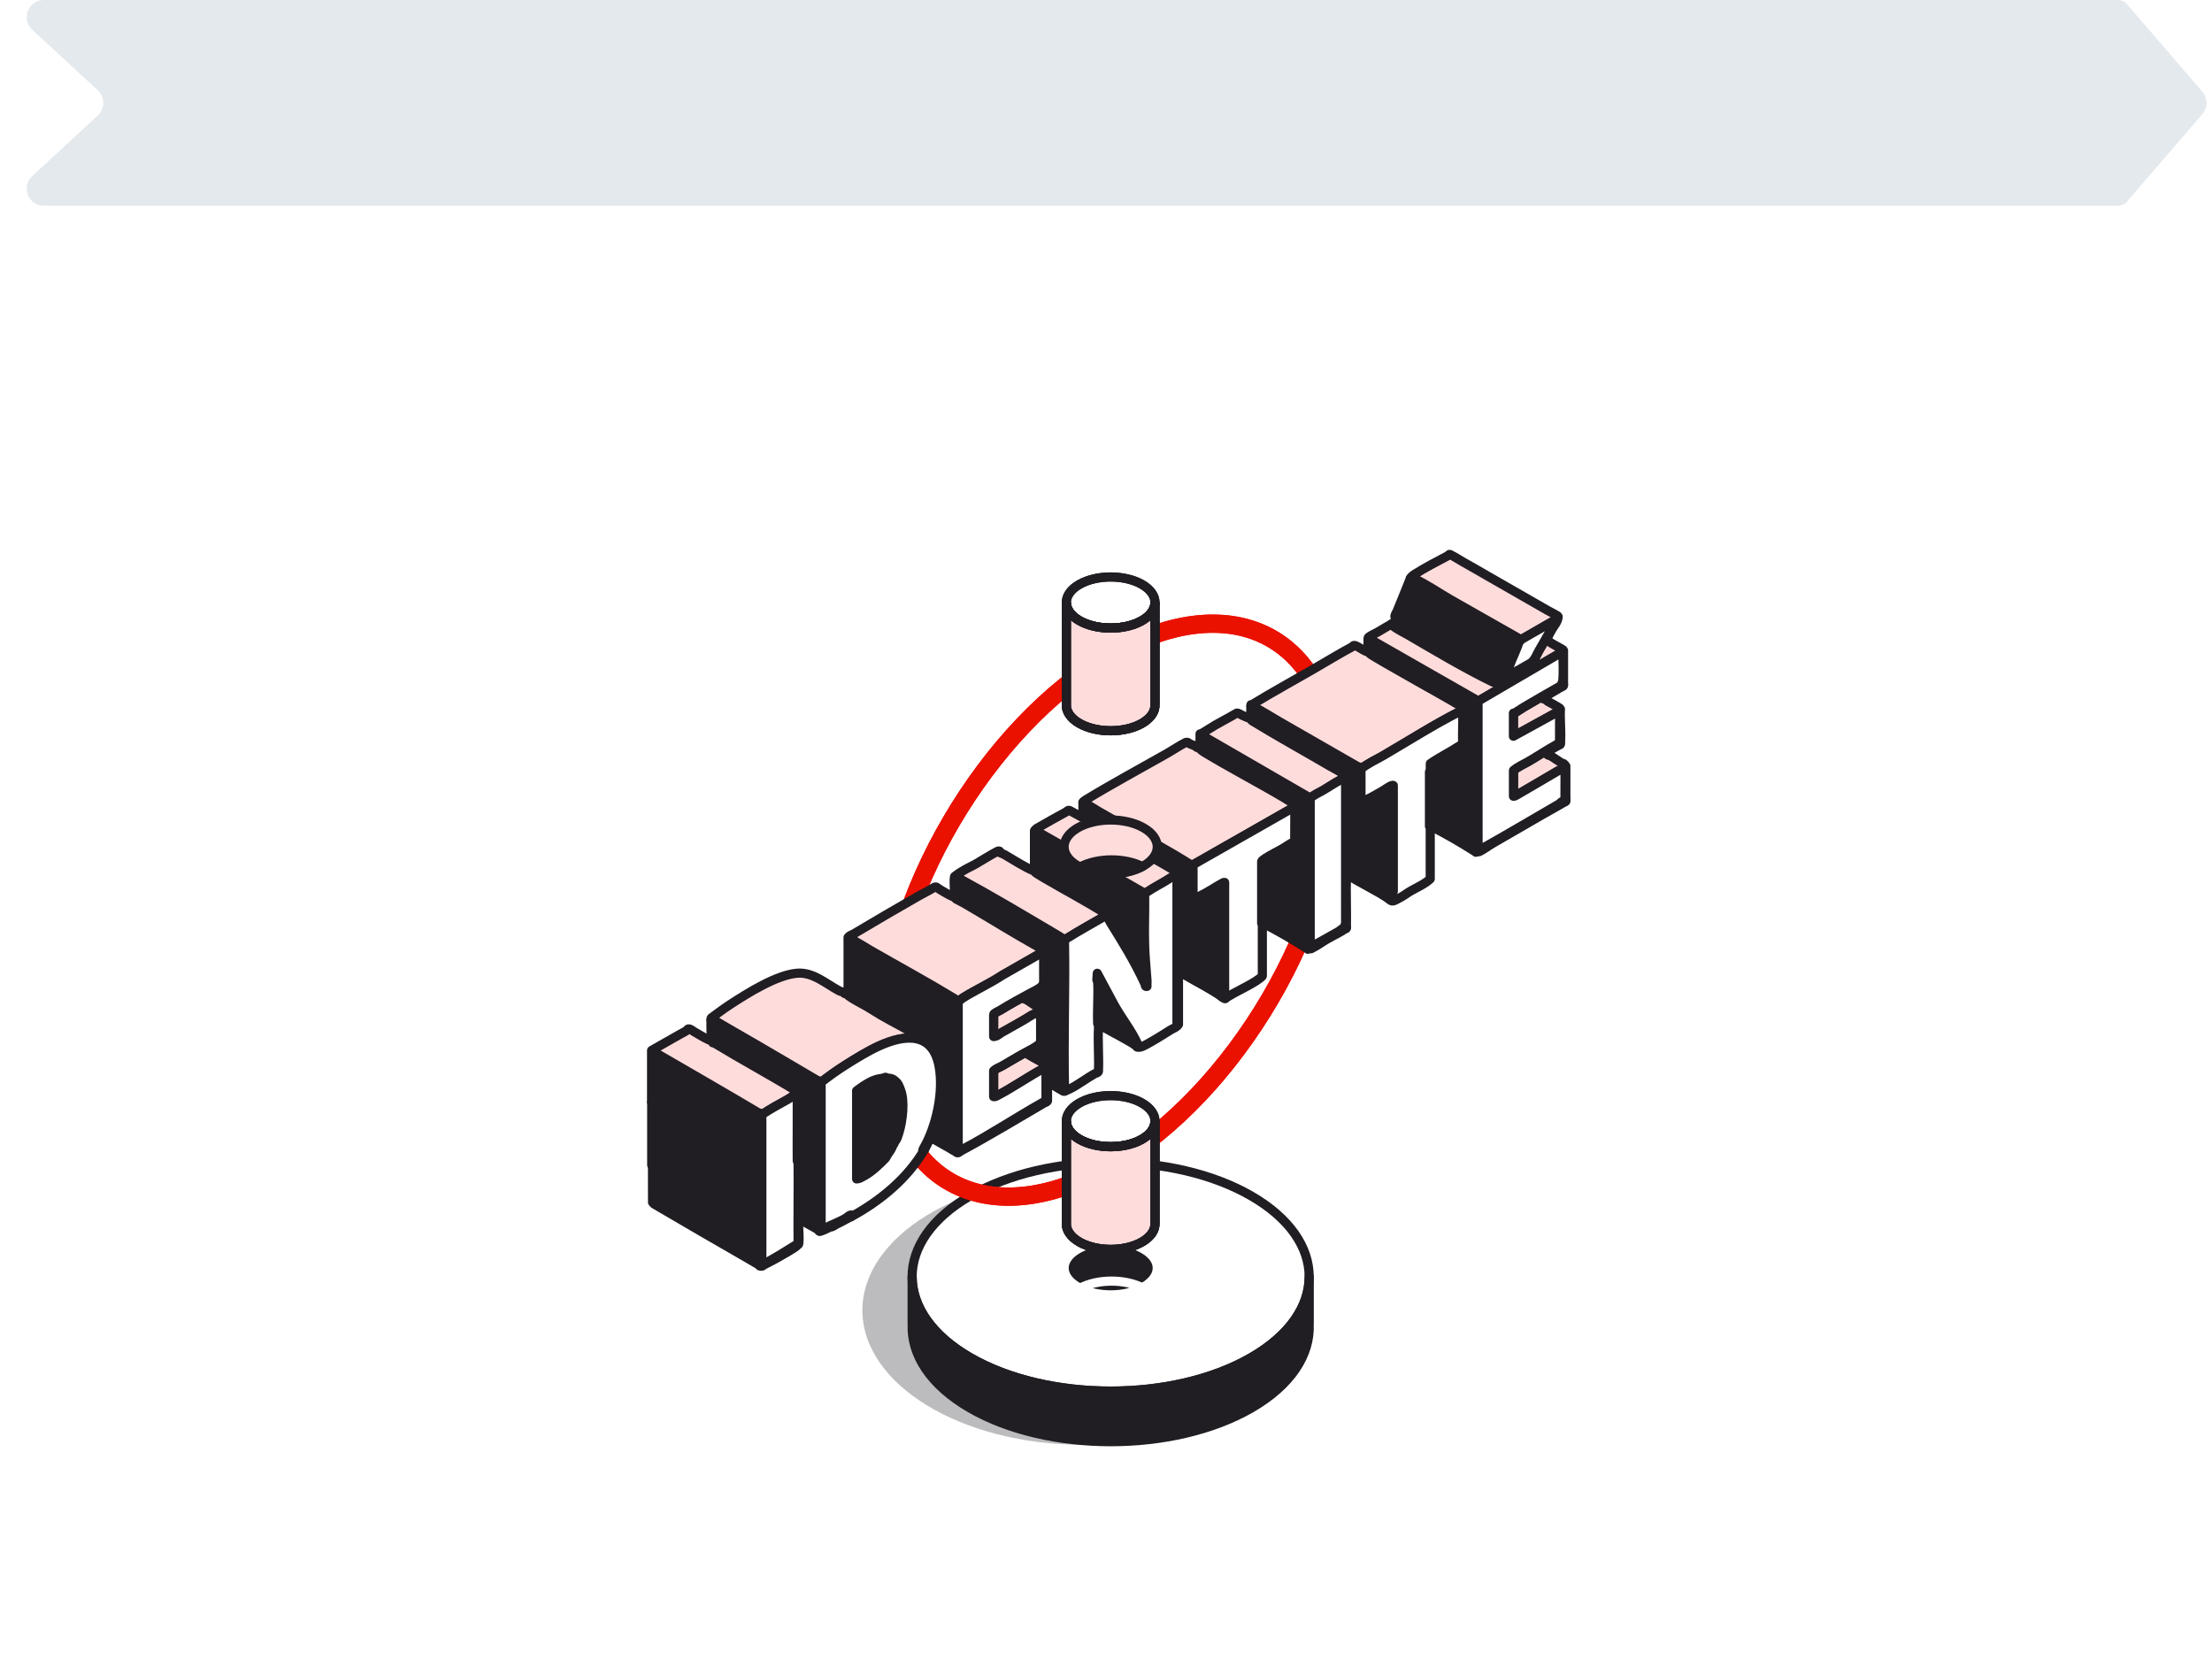 <?xml version="1.0" encoding="UTF-8"?>
<svg xmlns="http://www.w3.org/2000/svg" width="387" height="293" viewBox="0 0 387 293" fill="none">
  <g clip-path="url(#clip0_7920_7434)">
    <path d="M5.638 5.204C3.631 3.352 4.942 0 7.673 0H370.583C371.165 0 371.719 0.254 372.098 0.695L385.314 16.042C386.283 17.168 386.283 18.832 385.314 19.958L372.098 35.305C371.719 35.746 371.165 36 370.583 36H7.673C4.942 36 3.631 32.648 5.638 30.796L17.112 20.204C18.399 19.017 18.399 16.983 17.112 15.796L5.638 5.204Z" fill="#E4E9ED"></path>
    <g filter="url(#filter0_d_7920_7434)">
      <rect y="56" width="387" height="237" rx="16" fill="white"></rect>
      <path opacity="0.3" d="M189.478 252.76C210.794 252.76 228.074 242.229 228.074 229.237C228.074 216.246 210.794 205.715 189.478 205.715C168.162 205.715 150.882 216.246 150.882 229.237C150.882 242.229 168.162 252.76 189.478 252.76Z" fill="#201D23"></path>
      <path fill-rule="evenodd" clip-rule="evenodd" d="M218.879 209.205C205.323 201.395 183.31 201.395 169.747 209.205C156.191 217.016 156.191 229.701 169.747 237.511C183.303 245.322 205.316 245.322 218.879 237.511C232.435 229.701 232.435 217.016 218.879 209.205Z" fill="white"></path>
      <path d="M218.879 209.205C205.323 201.395 183.31 201.395 169.747 209.205C156.191 217.016 156.191 229.701 169.747 237.511C183.303 245.322 205.316 245.322 218.879 237.511C232.435 229.701 232.435 217.016 218.879 209.205Z" stroke="#201D23" stroke-width="1.6" stroke-linecap="round" stroke-linejoin="round"></path>
      <path fill-rule="evenodd" clip-rule="evenodd" d="M159.584 231.653H159.598C159.345 236.956 162.731 242.316 169.754 246.361C183.31 254.172 205.323 254.172 218.886 246.361C225.91 242.316 229.295 236.963 229.042 231.653H229.056V223.358C229.056 228.486 225.664 233.606 218.886 237.511C205.33 245.322 183.317 245.322 169.754 237.511C162.976 233.606 159.584 228.486 159.584 223.358V231.653Z" fill="#201D23"></path>
      <path d="M159.584 231.653H159.598C159.345 236.956 162.731 242.316 169.754 246.361C183.31 254.172 205.323 254.172 218.886 246.361C225.91 242.316 229.295 236.963 229.042 231.653H229.056V223.358C229.056 228.486 225.664 233.606 218.886 237.511C205.33 245.322 183.317 245.322 169.754 237.511C162.976 233.606 159.584 228.486 159.584 223.358V231.653Z" stroke="#201D23" stroke-width="1.6" stroke-linecap="round" stroke-linejoin="round"></path>
      <path fill-rule="evenodd" clip-rule="evenodd" d="M188.558 218.519C191.74 216.686 196.902 216.686 200.084 218.519C203.266 220.352 203.266 223.33 200.084 225.156C196.902 226.99 191.74 226.99 188.558 225.156C185.376 223.323 185.376 220.352 188.558 218.519Z" fill="#201D23"></path>
      <path d="M188.558 218.519C191.74 216.686 196.902 216.686 200.084 218.519C203.266 220.352 203.266 223.33 200.084 225.156C196.902 226.99 191.74 226.99 188.558 225.156C185.376 223.323 185.376 220.352 188.558 218.519Z" stroke="white" stroke-width="1.6" stroke-linecap="round" stroke-linejoin="round"></path>
      <path fill-rule="evenodd" clip-rule="evenodd" d="M188.944 225.374C192.07 226.954 196.79 226.926 199.852 225.29C196.727 223.709 192.007 223.738 188.944 225.374Z" fill="#201D23"></path>
      <path d="M188.944 225.374C192.07 226.954 196.79 226.926 199.852 225.29C196.727 223.709 192.007 223.738 188.944 225.374Z" stroke="white" stroke-width="1.6" stroke-linecap="round" stroke-linejoin="round"></path>
      <path d="M233.784 136.488C233.784 161.134 216.098 191.337 194.317 203.888C172.537 216.44 154.851 206.62 154.851 181.967C154.851 157.313 172.537 127.118 194.317 114.566C216.098 102.022 233.784 111.841 233.784 136.488Z" stroke="#EB1100" stroke-width="3.2" stroke-miterlimit="10"></path>
      <path d="M233.784 136.488C233.784 161.134 216.098 191.337 194.317 203.888C172.537 216.44 154.851 206.62 154.851 181.967C154.851 157.313 172.537 127.118 194.317 114.566C216.098 102.022 233.784 111.841 233.784 136.488Z" stroke="#EB1100" stroke-width="3.2" stroke-linecap="round" stroke-linejoin="round"></path>
      <path fill-rule="evenodd" clip-rule="evenodd" d="M188.831 192.98C191.858 191.238 196.775 191.238 199.802 192.98C202.829 194.722 202.829 197.56 199.802 199.302C196.775 201.044 191.858 201.044 188.831 199.302C185.804 197.56 185.804 194.722 188.831 192.98Z" fill="white" stroke="#201D23" stroke-width="1.6" stroke-miterlimit="10"></path>
      <path d="M188.831 192.98C191.858 191.238 196.775 191.238 199.802 192.98C202.829 194.722 202.829 197.56 199.802 199.302C196.775 201.044 191.858 201.044 188.831 199.302C185.804 197.56 185.804 194.722 188.831 192.98Z" stroke="#201D23" stroke-width="1.6" stroke-linecap="round" stroke-linejoin="round"></path>
      <path fill-rule="evenodd" clip-rule="evenodd" d="M202.071 213.989C202.127 215.176 201.369 216.37 199.802 217.276C196.775 219.018 191.858 219.018 188.831 217.276C187.265 216.37 186.506 215.176 186.562 213.989V196.148C186.562 197.293 187.321 198.438 188.831 199.309C191.858 201.051 196.775 201.051 199.802 199.309C201.32 198.438 202.071 197.293 202.071 196.148V213.989Z" fill="#FFDCDC" stroke="#201D23" stroke-width="1.6" stroke-miterlimit="10"></path>
      <path d="M202.071 213.989C202.127 215.176 201.369 216.37 199.802 217.276C196.775 219.018 191.858 219.018 188.831 217.276C187.265 216.37 186.506 215.176 186.562 213.989V196.148C186.562 197.293 187.321 198.438 188.831 199.309C191.858 201.051 196.775 201.051 199.802 199.309C201.32 198.438 202.071 197.293 202.071 196.148V213.989Z" stroke="#201D23" stroke-width="1.6" stroke-miterlimit="10"></path>
      <path d="M202.071 213.989C202.127 215.176 201.369 216.37 199.802 217.276C196.775 219.018 191.858 219.018 188.831 217.276C187.265 216.37 186.506 215.176 186.562 213.989V196.148C186.562 197.293 187.321 198.438 188.831 199.309C191.858 201.051 196.775 201.051 199.802 199.309C201.32 198.438 202.071 197.293 202.071 196.148V213.989Z" stroke="#201D23" stroke-width="1.6" stroke-linecap="round" stroke-linejoin="round"></path>
      <path d="M114.154 203.832H114.021V192.784H114.154V203.832Z" fill="#201D23" stroke="#201D23" stroke-width="1.6" stroke-linecap="round" stroke-linejoin="round"></path>
      <path d="M114.154 192.784C114.154 189.981 114.119 187.172 114.154 184.362C114.154 184.222 114.091 183.941 114.225 183.892C120.363 187.467 126.509 190.972 132.613 194.603L133.154 194.807V220.872L132.887 221.343C132.262 221.019 131.735 220.675 131.138 220.331C125.547 217.128 119.991 213.897 114.428 210.631L114.168 210.35C114.147 208.18 114.168 205.996 114.161 203.825V192.777L114.154 192.784Z" fill="#201D23" stroke="#201D23" stroke-width="1.6" stroke-linecap="round" stroke-linejoin="round"></path>
      <path d="M167.375 201.542C166.813 201.318 166.525 201.086 166.026 200.798C165.036 200.236 164.038 199.695 163.062 199.112C163.062 199.112 163.076 199.042 162.985 198.993C162.914 198.951 162.816 198.993 162.795 198.979C162.655 198.852 162.985 198.382 163.048 198.22C164.368 194.519 165.162 190.543 164.432 186.638C164.052 184.615 163.49 183.133 161.72 181.939C159.445 180.408 156.586 179.038 154.17 177.633C153.327 177.142 152.505 176.594 151.662 176.102C150.616 175.491 149.506 174.971 148.516 174.269V164.098C149.808 164.716 151.002 165.524 152.238 166.234C157.043 169.001 161.959 171.656 166.707 174.536C166.862 174.627 167.487 174.999 167.508 175.084C167.48 183.66 167.571 192.236 167.508 200.805C167.508 201.023 167.606 201.451 167.375 201.542Z" fill="#201D23" stroke="#201D23" stroke-width="1.6" stroke-linecap="round" stroke-linejoin="round"></path>
      <path d="M265.876 112.228L265.756 112.305C265.342 113.71 264.633 115.023 264.127 116.407C263.621 116.99 263.446 118.296 262.989 118.837C262.701 119.174 261.69 119.476 261.247 119.357C256.127 116.863 251.245 113.941 246.343 111.083C245.415 110.542 244.488 110.142 243.653 109.46C243.463 109.306 243.245 109.537 243.512 109.13C243.737 109.004 243.933 108.856 244.137 108.744C244.369 108.61 244.896 108.561 244.46 108.252C244.348 108.175 244.095 108.133 244.06 107.985C243.955 107.606 244.306 107.234 244.439 106.889C245.198 104.979 246.006 103.097 246.75 101.186C247.038 100.968 247.08 101.095 247.34 101.207C249.454 102.134 251.8 103.778 253.844 104.944C257.763 107.184 261.697 109.397 265.616 111.624L265.883 112.235H265.876V112.228Z" fill="#201D23" stroke="#201D23" stroke-width="1.6" stroke-linecap="round" stroke-linejoin="round"></path>
      <path d="M226.528 147.115C226.759 147.023 226.661 146.588 226.661 146.377C226.675 144.579 226.647 142.781 226.661 140.983L226.528 140.716C225.896 140.379 225.306 139.958 224.687 139.592C220.052 136.839 215.233 134.36 210.626 131.564C210.457 131.466 210.247 131.29 210.085 131.157V128.53L229.077 139.515V165.496L228.677 165.847C228.677 165.847 228.558 165.875 228.494 165.833C226.24 164.386 223.641 162.904 221.267 161.668C221.267 161.668 221.281 161.563 221.197 161.542C221.049 161.507 220.881 161.542 220.733 161.542V150.704C220.782 150.57 221.253 150.254 221.407 150.156C222.377 149.517 223.507 148.997 224.512 148.407C225.158 148.028 225.769 147.55 226.457 147.255L226.535 147.129L226.528 147.115Z" fill="#201D23" stroke="#201D23" stroke-width="1.6" stroke-linecap="round" stroke-linejoin="round"></path>
      <path d="M255.902 130.145C256.134 130.054 256.035 129.618 256.035 129.408C256.049 127.61 256.021 125.812 256.035 124.013L255.902 123.747C253.205 122.103 250.416 120.614 247.677 119.034C245.261 117.643 242.788 116.287 240.4 114.854C240.07 114.658 239.719 114.454 239.459 114.18V111.687L258.451 122.539C258.339 129.85 258.62 137.183 258.465 144.495C258.437 145.836 258.36 147.276 258.325 148.667C258.318 149.011 258.416 149.103 258.058 148.871C258.03 148.857 257.939 148.899 257.875 148.857C255.649 147.424 252.994 145.914 250.648 144.692C250.648 144.692 250.662 144.586 250.578 144.565C250.43 144.53 250.262 144.565 250.114 144.565V135.062C250.346 134.605 250.219 134.086 250.255 133.594C251.898 132.449 253.703 131.592 255.368 130.489C255.501 130.398 255.677 130.328 255.831 130.279L255.909 130.152L255.902 130.145Z" fill="#201D23" stroke="#201D23" stroke-width="1.6" stroke-linecap="round" stroke-linejoin="round"></path>
      <path d="M218.851 123.543C219.146 123.318 219.125 123.557 219.343 123.662C220.874 124.421 222.307 125.376 223.789 126.219C228.326 128.825 232.856 131.445 237.394 134.029C237.534 134.114 237.829 134.163 237.85 134.184C237.878 134.205 237.836 134.5 237.864 134.641C237.878 134.725 237.984 134.774 237.984 134.788V140.512C238.286 140.456 238.693 140.267 238.981 140.091C239.079 140.028 239.192 139.965 239.199 139.838C240.084 139.445 241.081 138.827 241.945 138.342C242.226 138.181 243.568 137.204 243.778 137.415V155.944C243.554 156.4 243.666 156.92 243.645 157.419L243.104 157.349C240.885 155.803 238.251 154.644 235.961 153.169L235.617 152.902L235.554 152.699V135.729C234.662 135.048 233.636 134.584 232.674 134.022C228.228 131.417 223.704 128.916 219.3 126.24C218.746 125.903 219.005 125.994 218.844 125.819C218.865 125.06 218.809 124.287 218.844 123.529V123.543H218.851Z" fill="#201D23" stroke="#201D23" stroke-width="1.6" stroke-linecap="round" stroke-linejoin="round"></path>
      <path d="M189.471 140.379C190.447 140.822 191.325 141.447 192.252 141.98C196.586 144.474 200.962 146.904 205.289 149.426C206.356 150.051 207.417 150.711 208.47 151.364V157.496C208.906 157.475 209.566 157.187 209.819 156.822C211.196 156.176 212.509 155.27 213.808 154.546C213.956 154.469 214.089 154.37 214.265 154.392V174.128L213.858 174.466C212.017 173.089 209.355 171.797 207.304 170.574C207.087 170.448 206.581 170.286 206.447 170.153C206.342 170.048 206.061 169.317 206.04 169.149C206.096 165.735 205.991 162.314 206.04 158.901C206.04 158.753 206.181 158.655 206.188 158.507C206.216 156.709 206.152 154.911 206.188 153.106C206.131 153.015 206.061 152.664 206.04 152.643C206.019 152.622 205.871 152.643 205.773 152.572C204.972 151.933 203.778 151.301 202.858 150.767C198.827 148.414 194.676 146.223 190.679 143.814C190.061 143.441 189.871 143.343 189.464 142.802V140.379H189.471Z" fill="#201D23" stroke="#201D23" stroke-width="1.6" stroke-linecap="round" stroke-linejoin="round"></path>
      <path d="M185.973 190.761C185.938 190.747 185.86 190.782 185.79 190.747C185.032 190.346 184.287 189.848 183.55 189.412C183.536 189.412 183.507 189.215 183.283 189.272C183.374 188.977 183.163 188.752 183.142 188.541C183.093 188.056 183.262 186.736 183.086 186.448C183.002 186.315 182.271 185.837 182.075 185.711C181.73 185.493 179.651 184.474 179.651 184.229L180.593 183.491C180.831 183.372 181.063 183.203 181.267 183.084C181.295 183.07 181.407 183.105 181.541 183.02C181.681 182.929 182.166 182.592 182.201 182.466V176.551C182.047 176.221 181.752 176.264 181.534 176.144C180.937 175.814 180.227 175.252 179.567 174.873C179.42 174.789 179.132 174.739 179.111 174.718C179.09 174.697 179.054 174.508 179.188 174.451C179.532 174.311 179.989 174.1 180.192 173.777C180.726 173.489 181.85 172.969 182.215 172.562L182.749 172.218C182.728 170.223 182.833 168.2 182.693 166.226C182.517 165.946 182.285 166.009 182.075 165.896C177.678 163.452 173.302 160.713 168.926 158.163C168.385 157.847 167.809 157.566 167.254 157.271C167.142 157.187 167.135 157.131 167.121 157.004C166.973 155.88 167.24 154.455 167.121 153.296C167.395 153.45 167.704 153.563 167.978 153.717C173.52 156.73 179.195 160.109 184.638 163.333C184.849 163.459 186.092 164.197 186.113 164.281C186.085 172.857 186.177 181.433 186.113 190.002C186.113 190.22 186.212 190.648 185.98 190.74V190.761H185.973Z" fill="#201D23" stroke="#201D23" stroke-width="1.6" stroke-linecap="round" stroke-linejoin="round"></path>
      <path d="M124.396 178.504C124.649 178.322 124.74 178.371 124.986 178.518C127.268 179.888 129.516 181.145 131.806 182.473C135.198 184.439 138.591 186.462 141.997 188.45C142.335 188.647 142.875 188.977 143.212 189.124C143.283 189.152 143.374 189.124 143.395 189.145C143.416 189.166 143.416 189.609 143.536 189.742L143.522 215.204L143.395 215.274H143.262C143.262 215.274 143.262 215.161 143.184 215.154L140.031 213.391L139.757 212.921V191.372L139.497 190.95C134.763 188.064 129.867 185.43 125.126 182.55C124.993 182.473 124.698 182.409 124.677 182.395C124.656 182.374 124.543 181.981 124.403 181.862C124.459 180.759 124.332 179.593 124.403 178.497L124.396 178.504Z" fill="#201D23" stroke="#201D23" stroke-width="1.6" stroke-linecap="round" stroke-linejoin="round"></path>
      <path d="M192.442 179.312C192.442 179.312 192.442 179.193 192.379 179.2C192.26 179.221 192.239 179.41 192.042 179.108C191.944 176.713 192.168 174.22 192.042 171.832C192.042 171.677 191.902 171.586 191.895 171.438L191.965 170.286L194.88 175.723C196.102 177.977 198.054 180.408 199.059 182.726C199.171 182.978 199.34 183.126 198.904 183.084C198.448 182.662 197.464 182.143 196.881 181.805C195.442 180.97 193.826 180.197 192.435 179.312H192.442Z" fill="#201D23" stroke="#201D23" stroke-width="1.6" stroke-linecap="round" stroke-linejoin="round"></path>
      <path d="M145.818 214.473C145.747 214.508 145.67 214.551 145.551 214.607L145.628 214.48H145.825L145.818 214.473Z" fill="#201D23" stroke="#201D23" stroke-width="1.6" stroke-linecap="round" stroke-linejoin="round"></path>
      <path d="M162.661 199.253L162.795 199.119" stroke="#201D23" stroke-width="1.6" stroke-linecap="round" stroke-linejoin="round"></path>
      <path d="M162.395 199.653L162.661 199.386C162.549 199.548 162.402 199.639 162.395 199.653Z" fill="#201D23" stroke="#201D23" stroke-width="1.6" stroke-linecap="round" stroke-linejoin="round"></path>
      <path d="M162.254 199.927L162.387 199.793C162.296 199.948 162.254 199.92 162.254 199.927Z" fill="#201D23" stroke="#201D23" stroke-width="1.6" stroke-linecap="round" stroke-linejoin="round"></path>
      <path d="M162.12 200.194L162.254 200.06C162.162 200.222 162.12 200.187 162.12 200.194Z" fill="#201D23" stroke="#201D23" stroke-width="1.6" stroke-linecap="round" stroke-linejoin="round"></path>
      <path d="M161.986 200.461L162.12 200.327C162.028 200.489 161.986 200.454 161.986 200.461Z" fill="#201D23" stroke="#201D23" stroke-width="1.6" stroke-linecap="round" stroke-linejoin="round"></path>
      <path d="M161.853 200.735L161.986 200.601C161.895 200.763 161.853 200.728 161.853 200.735Z" fill="#201D23" stroke="#201D23" stroke-width="1.6" stroke-linecap="round" stroke-linejoin="round"></path>
      <path d="M161.72 201.001L161.853 200.868C161.825 200.917 161.853 201.023 161.72 201.001Z" fill="#201D23" stroke="#201D23" stroke-width="1.6" stroke-linecap="round" stroke-linejoin="round"></path>
      <path d="M143.394 215.414C143.233 215.386 143.275 215.295 143.261 215.281H143.394V215.414Z" fill="#201D23" stroke="#201D23" stroke-width="1.6" stroke-linecap="round" stroke-linejoin="round"></path>
      <path d="M156.6 199.653C156.522 199.857 156.389 200.039 156.312 200.243L156.192 200.327C155.939 200.461 156.213 200.692 155.792 200.531C155.399 200.376 155.012 200.088 154.626 199.948C154.219 199.793 152.856 199.463 152.484 199.52C151.859 199.611 151.578 199.463 151.002 199.52C150.643 199.555 150.489 199.878 150.138 199.316V190.901C150.243 190.775 150.531 190.522 150.664 190.431C151.62 189.763 153.376 188.885 154.499 188.745C154.682 188.724 154.984 188.731 155.167 188.766C155.307 188.794 156.087 189.089 156.248 189.166C156.572 189.321 157.105 190.108 157.253 190.452C158.032 192.257 157.78 194.8 157.421 196.647C157.225 197.651 156.965 198.726 156.6 199.66V199.653Z" fill="#201D23" stroke="#201D23" stroke-width="1.6" stroke-linecap="round" stroke-linejoin="round"></path>
      <path d="M156.599 199.653C156.965 198.719 157.231 197.644 157.421 196.64C157.779 194.793 158.032 192.25 157.253 190.445C157.105 190.101 156.571 189.321 156.248 189.159C156.087 189.082 155.314 188.78 155.166 188.759C154.984 188.724 154.682 188.717 154.499 188.738C153.375 188.885 151.619 189.756 150.664 190.424C150.531 190.515 150.236 190.775 150.123 190.894C150.123 190.894 150.018 190.873 149.997 190.965V200.11C150.187 200.383 150.257 200.735 150.531 200.931L153.979 202.87C154.569 203.024 154.759 202.392 155.047 202.069C155.145 201.957 155.356 201.837 155.384 201.802L154.914 202.61C153.762 203.797 152.533 204.977 151.072 205.778C150.706 205.974 150.271 206.248 149.856 206.248V190.824C150.741 190.164 151.746 189.447 152.771 189.026C153.425 188.759 153.846 188.71 154.506 188.605C154.668 188.576 154.766 188.457 154.907 188.457C155.054 188.457 155.124 188.576 155.195 188.583C155.532 188.64 155.862 188.633 156.192 188.794C156.382 188.893 156.782 189.23 156.929 189.405C157.316 189.876 157.66 190.908 157.786 191.512C158.229 193.662 157.772 196.963 156.972 199.021C156.901 199.21 156.754 199.534 156.585 199.646H156.599V199.653Z" fill="#201D23" stroke="#201D23" stroke-width="1.6" stroke-linecap="round" stroke-linejoin="round"></path>
      <path d="M150.13 190.901V199.316C150.489 199.878 150.643 199.555 151.001 199.52C151.577 199.463 151.858 199.611 152.483 199.52C152.856 199.463 154.218 199.794 154.626 199.948C155.012 200.096 155.398 200.384 155.792 200.531C156.213 200.7 155.946 200.461 156.192 200.327C156.072 200.847 155.707 201.395 155.384 201.809C155.356 201.844 155.145 201.964 155.047 202.076C154.759 202.399 154.569 203.031 153.979 202.877L150.531 200.938C150.257 200.742 150.187 200.391 150.004 200.117V190.972C150.018 190.88 150.123 190.908 150.123 190.901H150.13Z" fill="#201D23" stroke="#201D23" stroke-width="1.6" stroke-linecap="round" stroke-linejoin="round"></path>
      <path d="M181.119 145.232C187.412 148.772 193.629 152.467 199.901 156.021L200.112 156.218C200.21 159.758 199.999 163.319 200.112 166.859C200.147 167.926 200.322 169.148 200.392 170.216C200.421 170.687 200.364 171.164 200.392 171.635C200.21 171.663 200.224 171.431 200.147 171.277C199.606 170.181 199.107 169.113 198.524 168.046C197.014 165.271 195.314 162.553 193.593 159.912C190.039 157.629 186.254 155.677 182.608 153.521C182.397 153.394 181.154 152.657 181.133 152.572V145.239H181.119V145.232Z" fill="#201D23" stroke="#201D23" stroke-width="1.6" stroke-linecap="round" stroke-linejoin="round"></path>
      <path d="M124.395 181.876C124.543 181.995 124.648 182.389 124.669 182.41C124.683 182.424 124.985 182.487 125.119 182.564C129.86 185.444 134.755 188.071 139.489 190.965L139.742 191.386V212.935L140.023 213.406H139.756C139.637 214.712 139.904 216.243 139.756 217.522C139.728 217.761 139.623 217.711 139.616 217.718C139.581 212.984 139.658 208.236 139.616 203.502C139.616 203.355 139.475 203.256 139.468 203.109C139.433 199.267 139.503 195.425 139.468 191.583C138.822 191.562 138.373 192.039 137.853 192.327C136.301 193.184 134.748 194.041 133.273 195.017V221.216C133.603 221.153 133.976 220.956 134.264 220.795C135.907 219.882 137.579 218.87 139.145 217.866C139.272 217.789 139.447 217.704 139.602 217.718C139.398 217.999 139.223 218.14 138.928 218.322C137.382 219.306 135.373 220.43 133.758 221.237C133.477 221.378 133.428 221.61 132.936 221.483C132.852 221.462 132.873 221.357 132.866 221.357L133.133 220.886V194.821L132.592 194.617C126.488 190.986 120.335 187.481 114.204 183.906C114.07 183.955 114.14 184.236 114.133 184.376C114.098 187.179 114.133 189.995 114.133 192.798H114V183.772L118.853 181.012C119.261 180.78 119.675 180.562 120.069 180.345C120.174 180.289 120.293 180.043 120.406 180.008C120.729 179.916 121.213 180.373 121.494 180.527C122.253 180.942 123.033 181.469 123.833 181.827C124.051 181.925 124.135 182.08 124.374 181.89L124.395 181.876Z" fill="#FFDCDC" stroke="#201D23" stroke-width="1.6" stroke-linecap="round" stroke-linejoin="round"></path>
      <path d="M182.201 172.576C182.342 172.421 182.58 172.049 182.608 171.839V166.852L182.271 166.648L175.332 170.616C173.126 172.084 170.647 173.187 168.406 174.606C168.167 174.76 167.915 175.034 167.648 175.196V201.198C167.648 201.198 167.83 201.409 167.915 201.402C167.816 201.008 168.336 201.072 168.596 200.938C173.182 198.515 177.734 195.502 182.285 192.931C182.412 192.861 182.925 192.51 183.009 192.776C178.029 195.677 173.077 198.691 167.999 201.416C167.795 201.521 167.753 201.746 167.444 201.662C167.36 201.641 167.381 201.535 167.374 201.535C167.606 201.444 167.507 201.008 167.507 200.798C167.563 192.222 167.472 183.646 167.507 175.076C167.486 174.992 166.861 174.627 166.707 174.529C161.958 171.649 157.042 168.994 152.237 166.226C151.001 165.517 149.807 164.709 148.515 164.091V174.262C149.505 174.971 150.615 175.484 151.662 176.095C152.504 176.587 153.326 177.134 154.169 177.626C156.578 179.031 159.437 180.401 161.72 181.932C163.49 183.126 164.052 184.608 164.431 186.631C165.161 190.536 164.368 194.518 163.047 198.213C162.991 198.374 162.654 198.845 162.794 198.971C162.815 198.993 162.914 198.943 162.984 198.986C163.082 199.042 163.054 199.105 163.061 199.105C162.977 199.119 162.85 199.084 162.794 199.105L162.661 199.238C162.661 199.238 162.682 199.344 162.661 199.372L162.394 199.639C162.394 199.639 162.415 199.737 162.394 199.772L162.26 199.906C162.26 199.906 162.282 200.004 162.26 200.039L162.127 200.173C162.127 200.173 162.148 200.271 162.127 200.306L161.994 200.439C161.994 200.439 162.015 200.538 161.994 200.573L161.86 200.706C161.86 200.706 161.881 200.805 161.86 200.84L161.727 200.973V201.107C161.544 201.247 161.312 201.339 161.53 200.973C163.855 197.04 165.14 190.922 164.297 186.483C163.16 180.492 158.334 180.892 153.776 182.978C151.851 183.863 149.653 185.205 147.848 186.35C146.408 187.263 145.01 188.267 143.668 189.314V214.979C144.202 215.049 144.624 214.67 145.101 214.459C146.021 214.059 146.97 213.637 147.848 213.167C148.051 213.061 148.578 212.612 148.726 212.563C149.014 212.464 149.161 212.541 148.922 212.829C147.932 213.37 146.85 213.946 145.825 214.445H145.628L145.551 214.578C145.551 214.578 145.445 214.557 145.368 214.592C144.919 214.796 143.809 215.456 143.395 215.386V215.253L143.521 215.182L143.535 189.721C143.416 189.588 143.416 189.145 143.395 189.124C143.373 189.11 143.282 189.138 143.212 189.103C142.875 188.956 142.334 188.625 141.997 188.429C138.59 186.441 135.205 184.418 131.805 182.451C129.515 181.124 127.268 179.867 124.985 178.497C124.739 178.35 124.648 178.293 124.395 178.483C124.402 178.343 124.353 178.188 124.458 178.076C125.547 177.282 126.629 176.46 127.76 175.723C130.822 173.728 135.837 170.581 139.412 170.265C142.25 170.012 144.476 172.105 146.843 173.349C147.026 173.447 147.244 173.461 147.349 173.517C147.679 173.679 147.89 174.037 148.374 173.904V164C148.641 163.635 149.084 163.55 149.456 163.326C153.2 161.085 156.986 158.88 160.771 156.723C161.692 156.204 162.647 155.74 163.546 155.185H163.799C164.185 155.466 164.62 155.733 165.035 155.972C165.358 156.154 165.66 156.337 165.976 156.513C166.124 156.597 166.91 156.997 166.973 156.934C167.065 155.838 166.847 154.56 166.973 153.492C167.002 153.254 167.107 153.303 167.114 153.296C167.226 154.455 166.959 155.88 167.114 157.004C167.128 157.131 167.135 157.187 167.247 157.271C167.802 157.566 168.378 157.847 168.919 158.163C173.295 160.72 177.671 163.452 182.068 165.896C182.271 166.009 182.503 165.939 182.686 166.226C182.826 168.2 182.721 170.223 182.742 172.218L182.208 172.562V172.576H182.201Z" fill="#FFDCDC" stroke="#201D23" stroke-width="1.6" stroke-linecap="round" stroke-linejoin="round"></path>
      <path d="M218.851 125.833C219.013 126.008 218.753 125.917 219.308 126.254C223.712 128.93 228.235 131.431 232.681 134.037C233.643 134.599 234.662 135.062 235.554 135.743V152.713L235.624 152.917L235.968 153.184C235.519 153.169 235.575 153.099 235.561 153.521C235.477 156.414 235.624 159.315 235.561 162.209C235.512 162.104 235.097 162.111 235.427 161.605V136.074C235.357 136.003 234.585 136.411 234.43 136.495C233.454 137.008 232.52 137.654 231.564 138.216C230.771 138.679 229.914 139.024 229.225 139.649V165.847C229.408 165.833 229.499 165.574 229.626 165.503C231.136 164.667 232.695 163.825 234.212 162.947C234.402 162.841 234.648 162.574 234.83 162.49C234.894 162.462 235.42 162.251 235.42 162.476C235.027 162.56 235.097 162.687 234.88 162.813C234.037 163.319 233.124 163.754 232.267 164.246C231.354 164.766 230.335 165.524 229.408 165.967C229.359 165.988 228.916 166.121 228.888 166.114C228.755 166.072 228.692 165.854 228.678 165.847L229.071 165.496V139.515L210.086 128.53V131.157C210.24 131.283 210.458 131.459 210.626 131.564C215.241 134.36 220.052 136.846 224.688 139.592C225.306 139.958 225.896 140.379 226.528 140.716L226.662 140.983C226.648 142.781 226.676 144.579 226.662 146.377C226.662 146.595 226.76 147.024 226.528 147.115C226.5 145.254 226.563 143.385 226.528 141.524C226.528 141.412 226.592 141.201 226.458 141.187L208.737 151.287V157.215C209.046 157.215 209.334 156.955 209.636 156.829C209.713 156.794 209.791 156.829 209.819 156.815C209.566 157.18 208.906 157.468 208.47 157.489V151.357C207.417 150.704 206.356 150.044 205.288 149.419C200.962 146.904 196.586 144.474 192.252 141.974C191.332 141.44 190.454 140.815 189.471 140.372C189.499 140.218 189.85 140 190.012 139.902C194.577 137.12 199.416 134.521 204.073 131.873C205.211 131.227 206.3 130.476 207.466 129.879C207.894 129.78 207.894 129.984 208.147 130.124C208.414 130.265 208.702 130.321 208.927 130.426C209.243 130.574 209.467 130.96 209.952 130.813V128.389C210.008 128.389 210.086 128.411 210.142 128.375C210.992 127.891 211.806 127.329 212.649 126.837C213.871 126.128 215.15 125.489 216.365 124.758C216.604 124.695 217.067 125.004 217.32 125.13C217.58 125.264 218.788 125.763 218.851 125.826V125.833Z" fill="#FFDCDC" stroke="#201D23" stroke-width="1.6" stroke-linecap="round" stroke-linejoin="round"></path>
      <path d="M246.743 101.179C246.904 100.863 247.255 100.624 247.55 100.435C249.285 99.325 251.428 98.222 253.261 97.253C253.38 97.19 253.45 97.084 253.556 97H253.675C254.476 97.386 255.213 97.892 255.993 98.328C257.531 99.184 259.105 100.105 260.622 100.975C264.056 102.935 267.414 104.853 270.729 106.77C271.017 106.939 272.583 107.732 272.611 107.852C272.59 108.751 271.888 109.446 271.467 110.205C271.298 110.507 270.806 111.371 270.736 111.631C270.596 112.178 270.799 112.017 270.996 112.157C271.115 112.242 271.193 112.389 271.347 112.48C271.635 112.656 271.923 112.797 272.204 112.972C272.443 113.113 273.503 113.632 273.546 113.787V119.778C273.546 119.778 273.321 119.708 273.286 119.567C273.251 119.448 273.405 119.343 273.426 119.174C273.56 117.84 273.482 115.704 273.426 114.321C273.419 114.11 273.482 114.096 273.222 114.117L258.606 122.672V148.737C259.055 148.485 259.554 148.302 260.004 148.049C264.288 145.647 268.545 143.097 272.808 140.639C272.984 140.534 273.075 140.344 273.244 140.26C273.293 140.232 273.841 140.028 273.841 140.246C272.555 141.018 271.228 141.714 269.935 142.465C267.063 144.137 264.197 145.794 261.31 147.452C260.523 147.902 259.596 148.611 258.803 148.99C258.753 149.011 258.311 149.145 258.283 149.138C258.149 149.096 258.086 148.878 258.072 148.871C258.43 149.103 258.332 149.018 258.339 148.667C258.374 147.283 258.451 145.837 258.48 144.495C258.634 137.183 258.36 129.85 258.465 122.539L239.473 111.687V114.18C239.74 114.454 240.084 114.658 240.414 114.855C242.802 116.287 245.275 117.643 247.691 119.034C250.43 120.607 253.219 122.103 255.916 123.747L256.049 124.014C256.035 125.812 256.063 127.61 256.049 129.408C256.049 129.626 256.148 130.054 255.916 130.145C255.853 128.249 256 126.317 255.916 124.421C255.895 123.936 255.621 124.379 255.431 124.47C250.964 126.732 246.448 129.605 242.093 132.147C240.765 132.92 239.319 133.552 238.132 134.521V140.246C238.441 140.246 238.729 139.986 239.031 139.859C239.108 139.824 239.185 139.859 239.213 139.845C239.213 139.972 239.094 140.042 238.995 140.098C238.715 140.267 238.3 140.456 237.998 140.52V134.795C237.998 134.795 237.893 134.732 237.879 134.648C237.851 134.507 237.886 134.212 237.865 134.191C237.851 134.177 237.556 134.121 237.408 134.037C232.871 131.445 228.34 128.825 223.803 126.226C222.321 125.376 220.888 124.428 219.357 123.669C219.139 123.564 219.16 123.325 218.865 123.55C218.865 123.459 218.865 123.374 218.865 123.283C218.971 123.283 219.048 123.269 219.132 123.22C222.56 121.127 226.079 119.202 229.555 117.2C231.894 115.859 234.184 114.433 236.565 113.162C236.692 113.092 236.776 112.937 236.86 112.916C237.218 112.811 238.455 113.745 238.939 113.92C239.08 113.97 239.178 114.019 239.347 113.984V111.624C239.347 111.378 240.751 110.753 241.011 110.598C241.854 110.099 242.669 109.608 243.519 109.13C243.245 109.545 243.463 109.306 243.659 109.46C244.495 110.142 245.422 110.542 246.349 111.083C251.252 113.941 256.134 116.863 261.254 119.357C261.696 119.476 262.708 119.174 262.996 118.837C263.459 118.296 263.628 116.99 264.134 116.407C263.993 116.8 263.712 117.467 263.607 117.833C263.558 118.001 263.516 118.402 263.797 118.289L267.905 115.936C268.573 115.381 268.847 114.524 269.268 113.794C270.202 112.171 271.129 110.542 272.078 108.919C272.092 108.702 272.169 108.533 271.881 108.589L266.15 111.883L265.883 112.228L265.616 111.617C261.689 109.39 257.763 107.17 253.844 104.937C251.8 103.771 249.454 102.127 247.34 101.2C247.08 101.088 247.038 100.961 246.75 101.179H246.743Z" fill="#FFDCDC" stroke="#201D23" stroke-width="1.6" stroke-linecap="round" stroke-linejoin="round"></path>
      <path d="M189.471 142.809C189.878 143.35 190.061 143.449 190.686 143.821C194.683 146.23 198.834 148.421 202.865 150.774C203.786 151.308 204.98 151.94 205.78 152.58C205.879 152.657 206.026 152.629 206.047 152.65C206.061 152.664 206.132 153.015 206.195 153.113C206.16 154.911 206.223 156.717 206.195 158.515C206.195 158.662 206.054 158.76 206.047 158.908C205.998 162.322 206.103 165.742 206.047 169.156C206.068 169.324 206.349 170.055 206.455 170.16C206.026 170.09 206.244 170.308 206.188 170.567C206.188 170.567 206.082 170.567 206.068 170.645C206.005 173.335 206.11 176.032 206.054 178.722C206.054 178.884 206.153 179.228 205.921 179.193V153.057L204.79 153.612C203.448 154.497 201.995 155.192 200.667 156.091C200.47 156.225 200.393 156.105 200.274 156.506C200.316 159.421 200.182 162.343 200.26 165.257C200.309 167.294 200.52 169.423 200.674 171.445C200.702 171.818 200.646 172.218 200.674 172.597C200.302 172.682 200.421 172.38 200.295 172.106C198.518 168.25 196.509 165.005 194.275 161.422C194.015 161.001 193.924 160.516 193.468 160.214C191.199 161.528 188.888 162.799 186.662 164.19C186.345 164.225 186.352 164.429 186.247 164.717C186.402 173.244 186.057 181.792 186.247 190.318C186.247 190.74 186.233 190.55 186.514 190.789C186.388 190.831 186.331 190.93 186.177 190.93C185.945 190.93 185.987 190.789 185.973 190.789C186.205 190.698 186.107 190.262 186.107 190.052C186.163 181.475 186.072 172.899 186.107 164.33C186.086 164.246 184.842 163.502 184.632 163.382C179.188 160.158 173.513 156.78 167.971 153.767C167.69 153.612 167.388 153.5 167.114 153.345C167.416 152.931 168.245 152.488 168.73 152.2C169.355 151.828 170.043 151.533 170.668 151.175C171.975 150.416 173.246 149.594 174.588 148.899C175.093 148.808 174.869 149.089 174.932 149.166C174.96 149.194 175.487 149.37 175.648 149.461C177.411 150.465 179.104 151.638 180.986 152.411V145.345C181.014 145.254 181.12 145.282 181.12 145.275V152.608C181.148 152.692 182.391 153.436 182.602 153.556C186.247 155.712 190.033 157.665 193.587 159.947C195.308 162.588 197.008 165.314 198.518 168.081C199.101 169.149 199.599 170.216 200.14 171.312C200.217 171.467 200.21 171.698 200.386 171.67C200.358 171.2 200.421 170.722 200.386 170.251C200.316 169.177 200.14 167.962 200.105 166.894C199.993 163.354 200.203 159.793 200.105 156.253L199.894 156.056C193.615 152.495 187.399 148.808 181.113 145.268C181.19 145.162 181.246 145.015 181.38 144.931C183.107 143.954 184.807 142.957 186.556 142.023C186.76 141.91 186.795 141.7 187.104 141.777L189.267 142.95C189.331 142.95 189.429 142.795 189.471 142.844V142.809Z" fill="#FFDCDC" stroke="#201D23" stroke-width="1.6" stroke-linecap="round" stroke-linejoin="round"></path>
      <path d="M180.579 183.491L179.637 184.229C179.637 184.475 181.716 185.493 182.061 185.711C182.257 185.837 182.988 186.315 183.072 186.448C183.255 186.743 183.086 188.064 183.128 188.541C183.149 188.752 183.36 188.984 183.269 189.272C183.486 189.216 183.522 189.398 183.536 189.412C183.093 189.328 183.325 189.63 183.269 189.953C183.269 189.953 183.156 189.953 183.149 190.03C183.072 190.641 183.149 191.407 183.135 192.046C183.135 192.208 183.234 192.552 183.002 192.517V186.856L182.412 187.003C179.771 188.436 177.172 190.262 174.517 191.639C174.292 191.758 174.11 191.885 173.843 191.836V187.319C174.278 186.898 174.868 186.722 175.374 186.427C177.102 185.416 178.809 184.397 180.579 183.477V183.491Z" fill="#FFDCDC" stroke="#201D23" stroke-width="1.6" stroke-linecap="round" stroke-linejoin="round"></path>
      <path d="M272.878 130.279L270.855 131.424C270.532 131.642 270.504 131.916 270.855 132.105C270.996 132.182 271.129 132.154 271.27 132.232C271.86 132.562 272.611 133.124 273.236 133.503C273.293 133.538 273.433 133.503 273.559 133.58C273.609 133.608 273.939 133.952 273.953 133.995V139.979L273.812 139.494L273.826 134.325L272.562 134.88C270.174 136.256 267.758 137.724 265.342 139.108C265.18 139.199 264.997 139.319 264.801 139.305V134.788C265.587 134.114 266.599 133.7 267.498 133.173C269.057 132.26 270.645 131.206 272.211 130.342C272.379 130.251 272.773 129.97 272.885 130.279H272.878Z" fill="#FFDCDC" stroke="#201D23" stroke-width="1.6" stroke-linecap="round" stroke-linejoin="round"></path>
      <path d="M273.419 120.038L270.238 121.914L270.055 121.928C269.957 122.525 270.181 122.223 270.462 122.391C270.554 122.447 270.631 122.609 270.722 122.665C271.045 122.848 272.963 123.845 273.005 124.014C272.893 125.952 273.181 128.094 273.005 130.005L272.857 129.52L272.872 124.351L264.787 128.797V124.758C264.843 124.758 264.921 124.779 264.977 124.744C265.511 124.442 266.016 124.056 266.543 123.747C268.573 122.56 270.638 121.345 272.689 120.193C272.815 120.122 273.321 119.771 273.412 120.038H273.419Z" fill="#FFDCDC" stroke="#201D23" stroke-width="1.6" stroke-linecap="round" stroke-linejoin="round"></path>
      <path d="M180.178 173.791C179.975 174.122 179.518 174.332 179.174 174.466C179.04 174.515 179.083 174.712 179.097 174.733C179.118 174.747 179.406 174.803 179.553 174.887C180.206 175.259 180.923 175.821 181.52 176.158C181.738 176.278 182.04 176.236 182.187 176.566V182.48C182.152 182.599 181.667 182.943 181.527 183.035C181.4 183.119 181.281 183.084 181.253 183.098L182.061 182.494V176.903L180.529 177.591C178.837 178.666 177.067 179.614 175.325 180.604C174.861 180.871 174.412 181.349 173.843 181.349V177.507C173.843 177.261 174.763 176.882 174.974 176.748C176.68 175.702 178.422 174.747 180.178 173.798V173.791Z" fill="#FFDCDC" stroke="#201D23" stroke-width="1.6" stroke-linecap="round" stroke-linejoin="round"></path>
      <path d="M186.507 190.761C186.226 190.522 186.247 190.712 186.24 190.29C186.051 181.763 186.388 173.215 186.24 164.689C186.346 164.401 186.332 164.197 186.655 164.162C188.881 162.771 191.185 161.507 193.461 160.186C193.917 160.488 194.009 160.973 194.268 161.394C196.502 164.977 198.511 168.222 200.288 172.078C200.414 172.352 200.302 172.654 200.667 172.569C200.639 172.19 200.702 171.797 200.667 171.417C200.513 169.395 200.309 167.266 200.253 165.229C200.175 162.315 200.309 159.393 200.267 156.478C200.386 156.077 200.463 156.197 200.66 156.063C201.988 155.164 203.442 154.469 204.783 153.584L205.914 153.029V179.165C206.146 179.193 206.047 178.856 206.047 178.694C206.104 176.004 205.998 173.307 206.061 170.617C206.075 170.539 206.181 170.546 206.181 170.539V179.221C205.837 179.762 205.31 179.874 204.832 180.169C203.512 180.984 202.072 181.918 200.709 182.648C200.218 182.908 199.522 183.337 198.981 183.196C198.897 183.175 198.918 183.077 198.911 183.07C199.347 183.112 199.178 182.965 199.066 182.712C198.061 180.394 196.109 177.964 194.887 175.709L191.972 170.273L191.901 171.424C191.901 171.572 192.035 171.67 192.049 171.818C192.175 174.206 191.944 176.699 192.049 179.094C192.253 179.396 192.274 179.207 192.386 179.186C192.449 179.186 192.435 179.291 192.449 179.298C192.105 179.396 192.196 179.642 192.182 179.902C192.056 182.375 192.288 184.952 192.182 187.439C192.028 187.769 191.733 187.727 191.515 187.846C190.061 188.654 188.593 189.813 187.076 190.55C186.936 190.62 186.697 190.691 186.528 190.747L186.514 190.761H186.507Z" fill="white" stroke="#201D23" stroke-width="1.6" stroke-linecap="round" stroke-linejoin="round"></path>
      <path d="M148.915 212.858C149.154 212.57 149.006 212.492 148.718 212.591C148.571 212.64 148.044 213.089 147.84 213.195C146.962 213.665 146.007 214.087 145.094 214.487C144.616 214.698 144.195 215.077 143.661 215.007V189.342C145.003 188.295 146.4 187.291 147.84 186.378C149.638 185.233 151.837 183.891 153.768 183.006C158.327 180.92 163.152 180.52 164.29 186.511C165.133 190.95 163.848 197.061 161.523 201.001C161.312 201.36 161.537 201.275 161.719 201.135C158.762 206.185 154.021 210.076 148.922 212.858H148.915ZM156.599 199.653C156.768 199.54 156.908 199.217 156.985 199.028C157.779 196.97 158.243 193.669 157.8 191.519C157.674 190.915 157.329 189.883 156.943 189.412C156.796 189.237 156.402 188.899 156.206 188.801C155.876 188.632 155.545 188.64 155.208 188.59C155.138 188.576 155.068 188.464 154.92 188.464C154.773 188.464 154.681 188.59 154.52 188.611C153.86 188.717 153.438 188.766 152.785 189.033C151.76 189.454 150.748 190.171 149.87 190.831V206.255C150.285 206.255 150.72 205.981 151.085 205.785C152.546 204.984 153.775 203.804 154.927 202.617L155.398 201.809C155.721 201.395 156.086 200.847 156.206 200.327L156.325 200.243C156.402 200.039 156.536 199.857 156.613 199.653H156.599Z" fill="white" stroke="#201D23" stroke-width="1.6" stroke-linecap="round" stroke-linejoin="round"></path>
      <path d="M182.201 172.576C181.836 172.984 180.719 173.503 180.178 173.791C178.422 174.732 176.68 175.688 174.973 176.741C174.763 176.868 173.843 177.254 173.843 177.5V181.342C174.412 181.342 174.861 180.864 175.325 180.597C177.067 179.607 178.844 178.659 180.529 177.584L182.061 176.896V182.487L181.253 183.091C181.049 183.203 180.817 183.372 180.578 183.498C178.808 184.418 177.102 185.43 175.374 186.448C174.868 186.743 174.271 186.919 173.843 187.34V191.857C174.117 191.906 174.292 191.772 174.517 191.66C177.172 190.283 179.771 188.457 182.412 187.024L183.002 186.877V192.538C183.233 192.566 183.135 192.229 183.135 192.067C183.149 191.428 183.065 190.662 183.149 190.051C183.149 189.974 183.269 189.981 183.269 189.974V192.594C183.205 192.72 183.093 192.749 183.002 192.805C182.91 192.531 182.405 192.882 182.278 192.959C177.727 195.523 173.175 198.543 168.589 200.966C168.329 201.1 167.809 201.037 167.908 201.43C167.823 201.444 167.641 201.247 167.641 201.226V175.224C167.901 175.063 168.153 174.789 168.399 174.634C170.64 173.208 173.119 172.106 175.325 170.645L182.264 166.676L182.594 166.88V171.867C182.573 172.077 182.334 172.443 182.194 172.604V172.576H182.201Z" fill="white" stroke="#201D23" stroke-width="1.6" stroke-linecap="round" stroke-linejoin="round"></path>
      <path d="M273.826 140.246C273.826 140.021 273.279 140.232 273.229 140.26C273.068 140.344 272.977 140.534 272.794 140.639C268.53 143.097 264.281 145.647 259.99 148.049C259.54 148.302 259.041 148.485 258.592 148.737V122.672L273.208 114.117C273.468 114.089 273.398 114.117 273.412 114.321C273.475 115.704 273.553 117.84 273.412 119.174C273.398 119.343 273.236 119.448 273.272 119.567C273.314 119.708 273.531 119.764 273.538 119.778C273.581 119.87 273.538 120.066 273.405 120.045C273.314 119.771 272.808 120.122 272.682 120.2C270.624 121.352 268.566 122.56 266.536 123.754C266.009 124.063 265.503 124.449 264.969 124.751C264.92 124.779 264.843 124.765 264.78 124.765V128.804L272.864 124.358L272.85 129.527L272.998 130.012C272.998 130.075 273.019 130.145 272.998 130.209L272.871 130.279C272.759 129.97 272.358 130.251 272.197 130.342C270.631 131.206 269.043 132.26 267.484 133.173C266.585 133.699 265.573 134.114 264.787 134.788V139.304C264.983 139.318 265.166 139.199 265.328 139.108C267.751 137.724 270.167 136.256 272.548 134.879L273.812 134.325L273.798 139.494L273.946 139.979V140.175L273.812 140.246H273.826Z" fill="white" stroke="#201D23" stroke-width="1.6" stroke-linecap="round" stroke-linejoin="round"></path>
      <path d="M226.528 147.115L226.451 147.241C225.762 147.543 225.151 148.014 224.505 148.393C223.501 148.983 222.377 149.503 221.4 150.142C221.246 150.24 220.775 150.556 220.733 150.69V161.528C220.874 161.542 221.049 161.5 221.19 161.528C221.274 161.549 221.253 161.647 221.26 161.654L220.853 162.125V170.736C220.789 170.926 219.883 171.537 219.644 171.691C218.12 172.653 216.322 173.447 214.791 174.381C214.327 174.662 214.524 174.957 213.85 174.451L214.257 174.114V154.377C214.089 154.356 213.948 154.448 213.801 154.532C212.501 155.248 211.181 156.161 209.811 156.808C209.783 156.822 209.706 156.794 209.629 156.822C209.327 156.948 209.046 157.201 208.729 157.208V151.28L226.451 141.18C226.577 141.194 226.514 141.397 226.521 141.517C226.556 143.378 226.493 145.246 226.521 147.108L226.528 147.115Z" fill="white" stroke="#201D23" stroke-width="1.6" stroke-linecap="round" stroke-linejoin="round"></path>
      <path d="M239.192 139.845C239.192 139.845 239.087 139.831 239.009 139.859C238.707 139.986 238.426 140.238 238.11 140.245V134.521C239.297 133.552 240.744 132.92 242.072 132.147C246.427 129.604 250.943 126.732 255.41 124.47C255.6 124.372 255.874 123.936 255.895 124.421C255.979 126.317 255.831 128.249 255.895 130.145L255.817 130.272C255.663 130.321 255.487 130.391 255.354 130.482C253.689 131.585 251.884 132.442 250.24 133.587C250.205 134.086 250.332 134.598 250.093 135.055V144.558C250.247 144.572 250.423 144.53 250.564 144.558C250.648 144.579 250.627 144.678 250.634 144.685L250.226 145.155V153.766C249.243 154.686 247.965 155.213 246.806 155.88C246.251 156.197 245.724 156.618 245.155 156.927C244.881 157.075 244.024 157.559 243.814 157.608C243.434 157.7 243.343 157.531 243.083 157.348L243.624 157.419C243.645 156.92 243.533 156.4 243.765 155.944V137.415C243.547 137.204 242.205 138.18 241.924 138.342C241.06 138.827 240.063 139.445 239.178 139.838H239.192V139.845Z" fill="white" stroke="#201D23" stroke-width="1.6" stroke-linecap="round" stroke-linejoin="round"></path>
      <path d="M235.421 162.476C235.421 162.251 234.894 162.462 234.831 162.49C234.648 162.574 234.395 162.841 234.212 162.947C232.695 163.825 231.129 164.667 229.626 165.503C229.507 165.574 229.408 165.833 229.226 165.847V139.649C229.914 139.024 230.778 138.679 231.565 138.216C232.513 137.654 233.454 137.015 234.43 136.495C234.585 136.411 235.357 136.003 235.421 136.074V161.605C235.097 162.104 235.505 162.104 235.554 162.209C235.617 162.336 235.561 162.448 235.421 162.476Z" fill="white" stroke="#201D23" stroke-width="1.6" stroke-linecap="round" stroke-linejoin="round"></path>
      <path d="M139.616 217.704C139.461 217.697 139.285 217.774 139.159 217.851C137.586 218.856 135.921 219.867 134.277 220.78C133.982 220.942 133.617 221.139 133.287 221.202V195.003C134.762 194.02 136.314 193.163 137.867 192.313C138.386 192.032 138.836 191.547 139.482 191.568C139.51 195.403 139.447 199.252 139.482 203.094C139.482 203.242 139.623 203.34 139.63 203.488C139.672 208.229 139.587 212.97 139.63 217.704H139.616Z" fill="white" stroke="#201D23" stroke-width="1.6" stroke-linecap="round" stroke-linejoin="round"></path>
      <path d="M265.876 112.227L266.143 111.883L271.874 108.589C272.162 108.533 272.085 108.702 272.071 108.919C271.13 110.542 270.203 112.171 269.261 113.794C268.84 114.524 268.566 115.374 267.899 115.936L263.79 118.289C263.509 118.401 263.551 117.994 263.6 117.832C263.705 117.467 263.986 116.8 264.127 116.407C264.633 115.023 265.335 113.71 265.756 112.305L265.876 112.227Z" fill="white" stroke="#201D23" stroke-width="1.6" stroke-linecap="round" stroke-linejoin="round"></path>
      <path fill-rule="evenodd" clip-rule="evenodd" d="M188.558 144.832C191.74 142.999 196.902 142.999 200.084 144.832C203.266 146.665 203.266 149.643 200.084 151.47C196.902 153.303 191.74 153.303 188.558 151.47C185.376 149.636 185.376 146.665 188.558 144.832Z" fill="#FFDCDC" stroke="#201D23" stroke-width="0.8" stroke-miterlimit="10"></path>
      <path d="M188.558 144.832C191.74 142.999 196.902 142.999 200.084 144.832C203.266 146.665 203.266 149.643 200.084 151.47C196.902 153.303 191.74 153.303 188.558 151.47C185.376 149.636 185.376 146.665 188.558 144.832Z" stroke="#201D23" stroke-width="0.8" stroke-miterlimit="10"></path>
      <path d="M188.558 144.832C191.74 142.999 196.902 142.999 200.084 144.832C203.266 146.665 203.266 149.643 200.084 151.47C196.902 153.303 191.74 153.303 188.558 151.47C185.376 149.636 185.376 146.665 188.558 144.832Z" stroke="#201D23" stroke-width="1.6" stroke-linecap="round" stroke-linejoin="round"></path>
      <path fill-rule="evenodd" clip-rule="evenodd" d="M188.944 151.68C192.07 153.261 196.79 153.233 199.852 151.596C196.727 150.016 192.007 150.044 188.944 151.68Z" fill="#201D23" stroke="#201D23" stroke-width="0.8" stroke-miterlimit="10"></path>
      <path d="M188.944 151.68C192.07 153.261 196.79 153.233 199.852 151.596C196.727 150.016 192.007 150.044 188.944 151.68Z" stroke="#201D23" stroke-width="0.8" stroke-miterlimit="10"></path>
      <path d="M188.944 151.68C192.07 153.261 196.79 153.233 199.852 151.596C196.727 150.016 192.007 150.044 188.944 151.68Z" stroke="#201D23" stroke-width="1.6" stroke-linecap="round" stroke-linejoin="round"></path>
      <path fill-rule="evenodd" clip-rule="evenodd" d="M188.831 102.247C191.858 100.505 196.775 100.505 199.802 102.247C202.829 103.989 202.829 106.826 199.802 108.568C196.775 110.31 191.858 110.31 188.831 108.568C185.804 106.826 185.804 103.989 188.831 102.247Z" fill="white" stroke="#201D23" stroke-width="1.6" stroke-miterlimit="10"></path>
      <path d="M188.831 102.247C191.858 100.505 196.775 100.505 199.802 102.247C202.829 103.989 202.829 106.826 199.802 108.568C196.775 110.31 191.858 110.31 188.831 108.568C185.804 106.826 185.804 103.989 188.831 102.247Z" stroke="#201D23" stroke-width="1.6" stroke-linecap="round" stroke-linejoin="round"></path>
      <path fill-rule="evenodd" clip-rule="evenodd" d="M202.071 123.255C202.127 124.442 201.369 125.636 199.802 126.542C196.775 128.284 191.858 128.284 188.831 126.542C187.265 125.636 186.506 124.442 186.562 123.255V105.415C186.562 106.56 187.321 107.704 188.831 108.575C191.858 110.317 196.775 110.317 199.802 108.575C201.32 107.704 202.071 106.56 202.071 105.415V123.255Z" fill="#FFDCDC" stroke="#201D23" stroke-width="1.6" stroke-miterlimit="10"></path>
      <path d="M202.071 123.255C202.127 124.442 201.369 125.636 199.802 126.542C196.775 128.284 191.858 128.284 188.831 126.542C187.265 125.636 186.506 124.442 186.562 123.255V105.415C186.562 106.56 187.321 107.704 188.831 108.575C191.858 110.317 196.775 110.317 199.802 108.575C201.32 107.704 202.071 106.56 202.071 105.415V123.255Z" stroke="#201D23" stroke-width="1.6" stroke-miterlimit="10"></path>
      <path d="M202.071 123.255C202.127 124.442 201.369 125.636 199.802 126.542C196.775 128.284 191.858 128.284 188.831 126.542C187.265 125.636 186.506 124.442 186.562 123.255V105.415C186.562 106.56 187.321 107.704 188.831 108.575C191.858 110.317 196.775 110.317 199.802 108.575C201.32 107.704 202.071 106.56 202.071 105.415V123.255Z" stroke="#201D23" stroke-width="1.6" stroke-linecap="round" stroke-linejoin="round"></path>
    </g>
  </g>
  <defs>
    <filter id="filter0_d_7920_7434" x="-60" y="-4" width="507" height="357" filterUnits="userSpaceOnUse" color-interpolation-filters="sRGB">
      <feFlood flood-opacity="0" result="BackgroundImageFix"></feFlood>
      <feColorMatrix in="SourceAlpha" type="matrix" values="0 0 0 0 0 0 0 0 0 0 0 0 0 0 0 0 0 0 127 0" result="hardAlpha"></feColorMatrix>
      <feOffset></feOffset>
      <feGaussianBlur stdDeviation="30"></feGaussianBlur>
      <feComposite in2="hardAlpha" operator="out"></feComposite>
      <feColorMatrix type="matrix" values="0 0 0 0 0.101 0 0 0 0 0.043 0 0 0 0 0.147 0 0 0 0.02 0"></feColorMatrix>
      <feBlend mode="normal" in2="BackgroundImageFix" result="effect1_dropShadow_7920_7434"></feBlend>
      <feBlend mode="normal" in="SourceGraphic" in2="effect1_dropShadow_7920_7434" result="shape"></feBlend>
    </filter>
    <clipPath id="clip0_7920_7434">
      <rect width="387" height="293" fill="white"></rect>
    </clipPath>
  </defs>
</svg>
